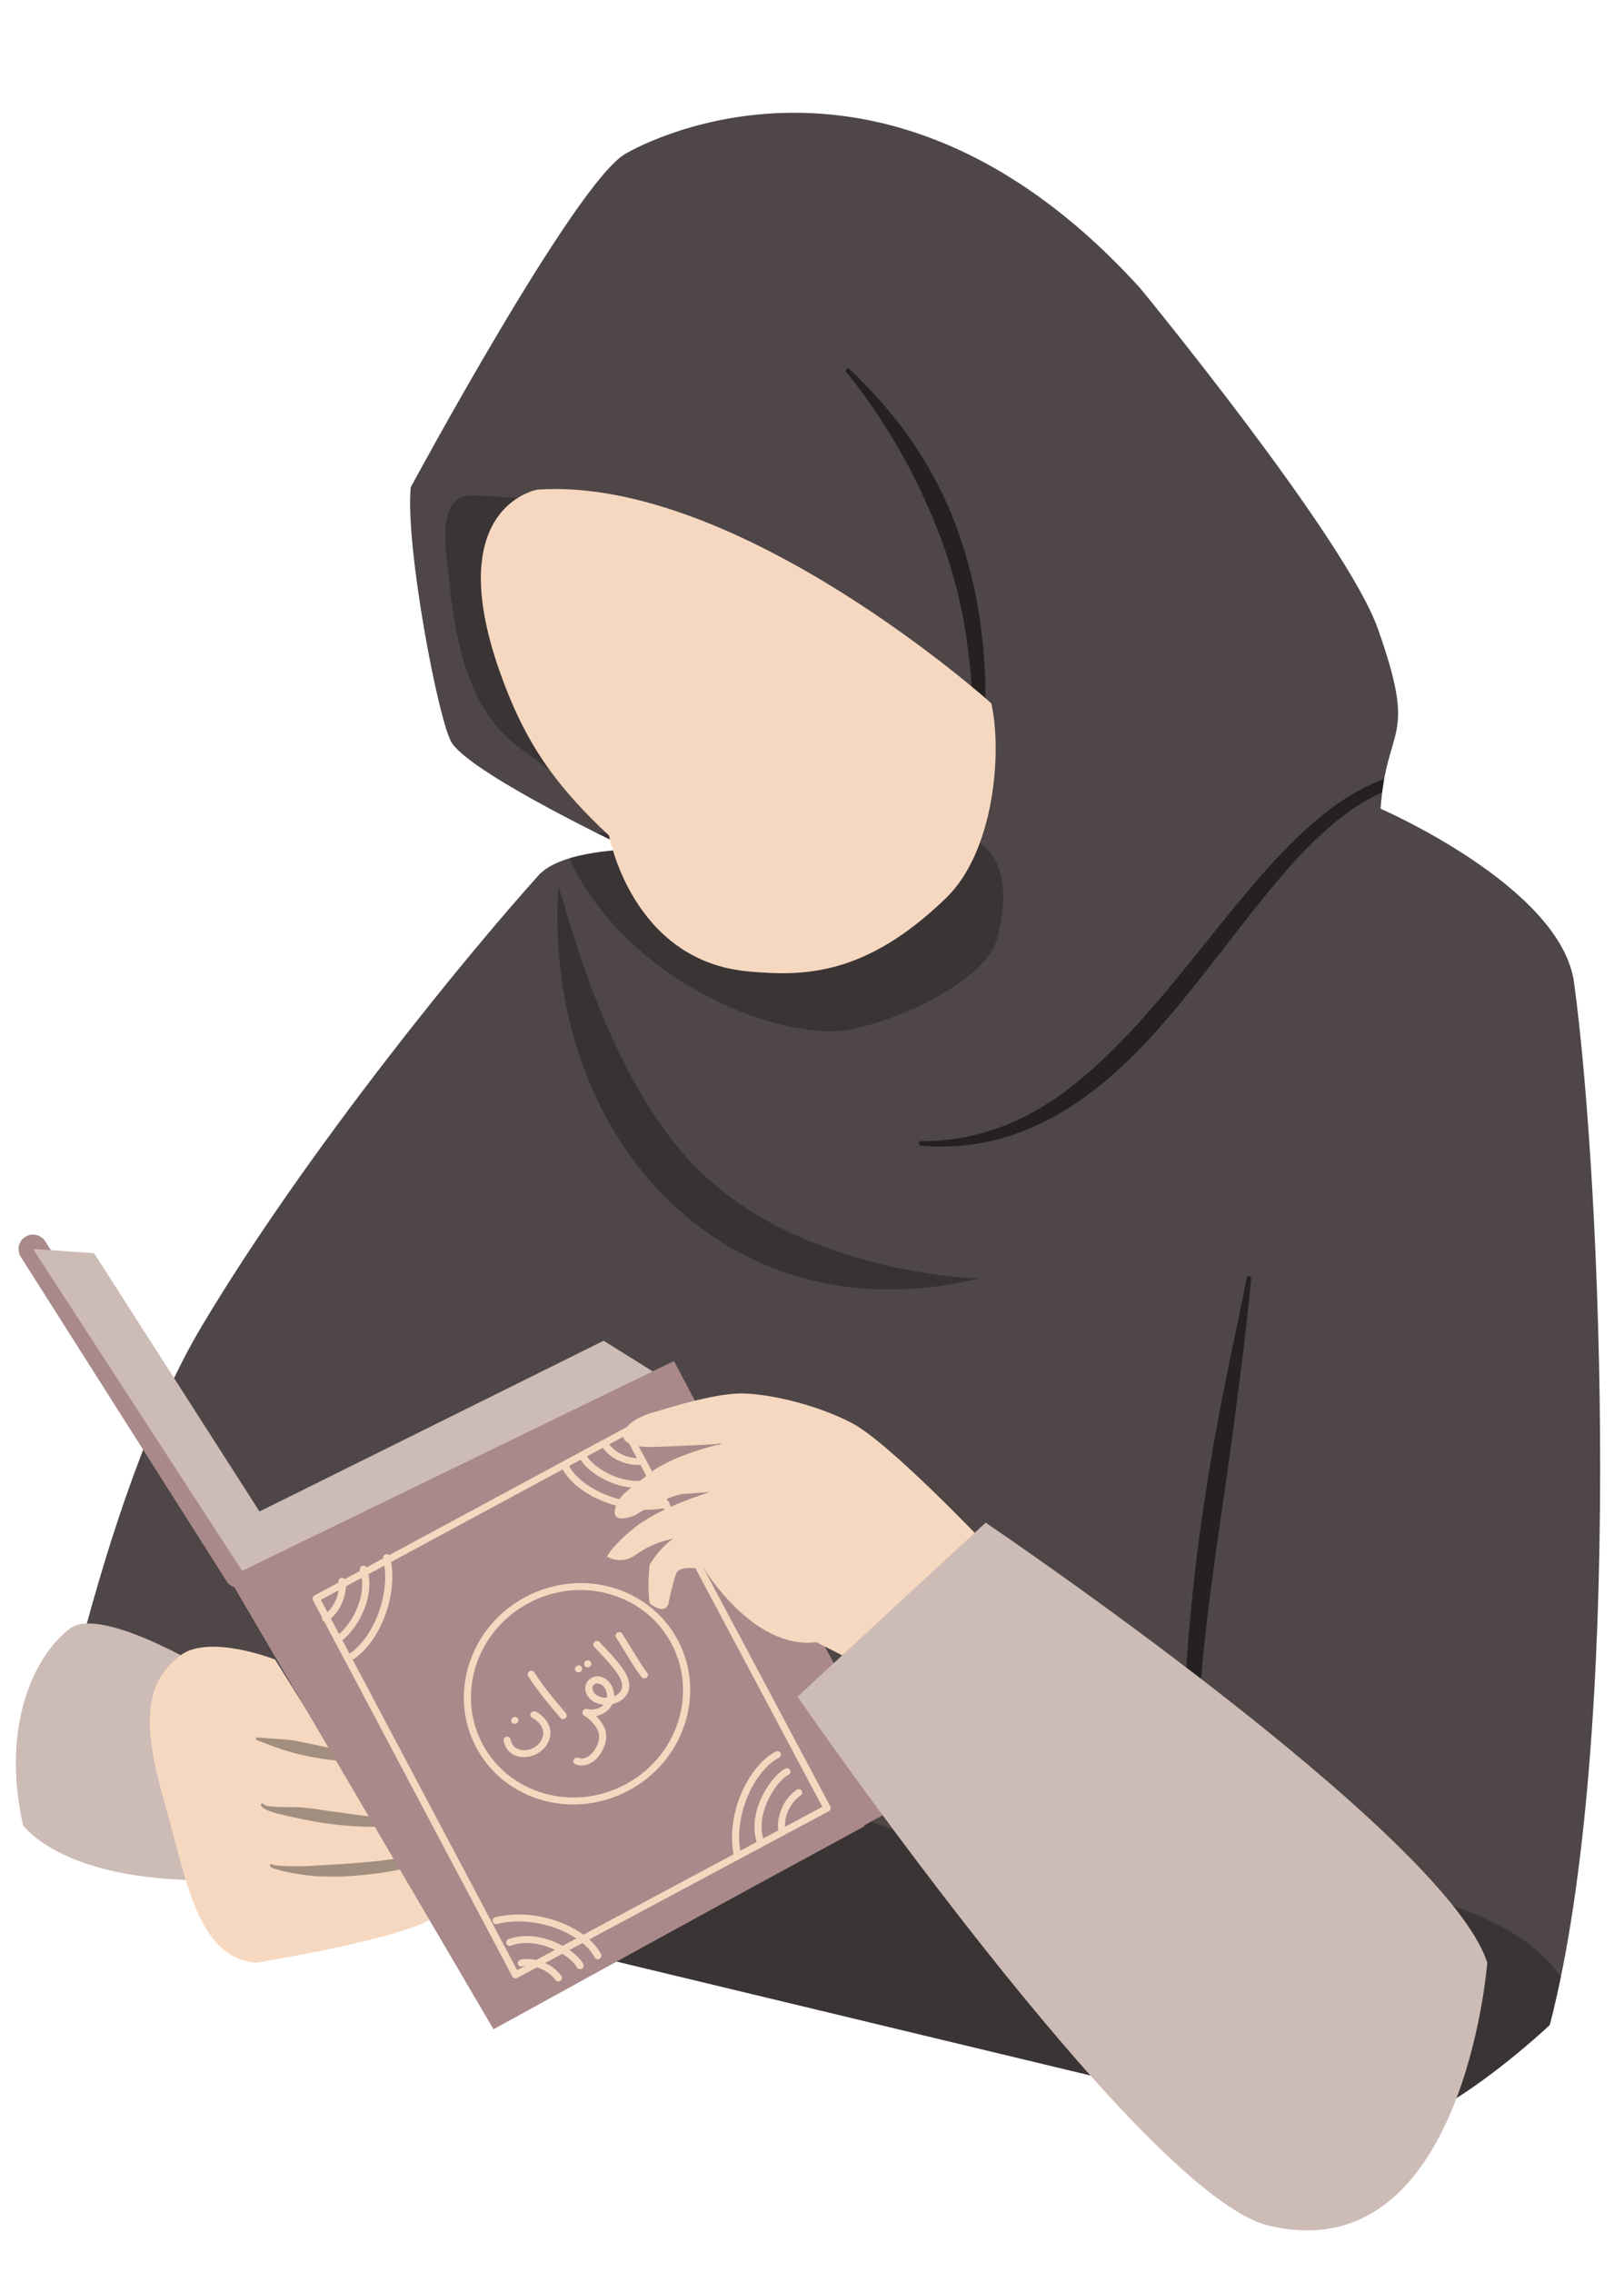 <?xml version="1.0" encoding="UTF-8" standalone="no"?><svg xmlns="http://www.w3.org/2000/svg" xmlns:xlink="http://www.w3.org/1999/xlink" clip-rule="evenodd" fill="#000000" fill-rule="evenodd" height="1198.8" preserveAspectRatio="xMidYMid meet" stroke-linejoin="round" stroke-miterlimit="2" version="1" viewBox="-8.4 -59.5 857.0 1198.8" width="857" zoomAndPan="magnify"><g><g><g><g transform="translate(-12631.159 -18704.289)"><g id="change1_1"><path d="M12644.5,19606.8C12644.5,19606.8 12674.1,19437 12729.3,19344.4C12784.6,19251.8 12869.3,19148.4 12907,19106.6C12918.8,19093.4 12955.4,19093 12955.4,19093C12955.4,19093 12873.8,19054.5 12861.4,19037.1C12854.4,19027.2 12836.5,18932.8 12839.5,18901.9C12839.5,18901.9 12926.6,18740.4 12952.9,18725.9C12952.9,18725.9 13086.4,18644.8 13224.4,18796.8C13224.4,18796.8 13333.1,18929 13349.9,18976.6C13371.2,19036.9 13354.5,19025.9 13351.3,19071.5C13351.3,19071.5 13446.5,19112.7 13453.4,19163.2C13468,19270.6 13479.8,19562.2 13440.6,19713.2C13440.6,19713.2 13379,19772 13337.7,19773.4L12644.5,19606.8Z" fill="#4e4647"/></g><clipPath id="a"><path d="M12644.5,19606.8C12644.5,19606.8 12674.1,19437 12729.3,19344.4C12784.6,19251.8 12869.3,19148.4 12907,19106.6C12918.8,19093.4 12955.4,19093 12955.4,19093C12955.4,19093 12873.8,19054.5 12861.4,19037.1C12854.4,19027.2 12836.5,18932.8 12839.5,18901.9C12839.5,18901.9 12926.6,18740.4 12952.9,18725.9C12952.9,18725.9 13086.4,18644.8 13224.4,18796.8C13224.4,18796.8 13333.1,18929 13349.9,18976.6C13371.2,19036.9 13354.5,19025.9 13351.3,19071.5C13351.3,19071.5 13446.5,19112.7 13453.4,19163.2C13468,19270.6 13479.8,19562.2 13440.6,19713.2C13440.6,19713.2 13379,19772 13337.7,19773.4L12644.5,19606.8Z"/></clipPath><g clip-path="url(#a)"><g id="change2_5"><path d="M13715.2,19064.9C13718.3,19064 13706.7,19065.6 13706.3,19068.8C13705.4,19076.3 13712,19087.2 13715.7,19093.1C13729.4,19115.1 13750.5,19133.9 13772.9,19146.8C13794.8,19159.5 13820.2,19168.9 13845.8,19169.5C13867.8,19169.9 13927,19145.6 13933.5,19120.2C13947.4,19065.4 13912.8,19058 13866.4,19059.7C13815.1,19061.6 13764,19063.3 13712.7,19065.1L13715.2,19064.9Z" fill-opacity="0.25" transform="translate(-784.426 19.489)"/></g><g id="change2_6"><path d="M13702.6,18889C13690.2,18889.3 13677.4,18887.6 13665,18887.1C13659.5,18886.9 13652.2,18885.5 13647.7,18889.5C13638.8,18897.5 13642.9,18918.3 13643.9,18928.4C13647.1,18961.3 13653.5,19000.7 13682.7,19020.8C13696.4,19030.3 13709,19041.8 13723,19050.8C13725.2,19052.2 13734.5,19058.4 13737.3,19056.2C13741.8,19052.7 13737.5,19036 13736.9,19031.8C13733,19005.9 13727.4,18980.2 13721.2,18954.8C13715.4,18931 13708.3,18907.4 13698,18885.2L13702.6,18889Z" fill-opacity="0.25" transform="translate(-784.426 19.489)"/></g><g id="change2_7"><path d="M13384.3,19529.9C13377.4,19504.4 13431.2,19488.7 13446.8,19488.6C13484.3,19488.3 13522.4,19507.7 13558.4,19516.4C13598.2,19526 13639.3,19530.1 13679.8,19535.7C13737.6,19543.8 13833.3,19573.1 13889.3,19594.9C13920.7,19607.1 13951.1,19626.8 13984.7,19632.9C14039.9,19642.8 14095.1,19610 14150.5,19623.9C14198.1,19635.8 14251.5,19660.2 14240.6,19719.3C14225.9,19798.8 14083.1,19802.8 14024.4,19802.3C13849,19801.1 13685,19736.6 13528.1,19663.7C13487.2,19644.6 13384.7,19596.3 13380.9,19541.1L13384.3,19529.9Z" fill-opacity="0.25" transform="translate(-784.426 19.489)"/></g><g id="change2_2"><path d="M14152.8,19032.3C14130,19036 14109.9,19049.5 14091,19067.9C14075.1,19083.3 14059.9,19102.2 14044.4,19121.5C14030.8,19138.5 14017,19155.7 14002.2,19171.3C13995.7,19178.1 13989.2,19184.6 13982.3,19190.6C13969.7,19201.7 13956.3,19211 13941.4,19217.5C13926.8,19223.8 13911,19227.5 13893.3,19227.4C13892.6,19227.3 13892,19227.9 13892,19228.5C13892,19229.2 13892.5,19229.8 13893.2,19229.8C13915.4,19231.7 13935.2,19227.7 13953.3,19219.5C13965.7,19213.9 13977.3,19206.4 13988.2,19197.6C13995.5,19191.6 14002.5,19185.1 14009.3,19178.1C14024.4,19162.4 14038.2,19144.7 14051.7,19127.3C14066.7,19108 14081.1,19089 14096.4,19073.3C14113.9,19055.5 14132.3,19042 14153.8,19037.8C14155.3,19037.5 14156.3,19036 14156,19034.5C14155.8,19033 14154.3,19032 14152.8,19032.3Z" fill-opacity="0.53" transform="translate(-784.426 19.489)"/></g><g id="change2_8"><path d="M13918.7,19018.7C13917.9,19019 13917.3,19019.4 13918.1,19019.6C13917.9,19020 13917.7,19020.5 13917.7,19021C13917.7,19022.5 13919,19023.7 13920.5,19023.8C13920.8,19023.8 13922.5,19023.6 13923.3,19021.6C13923.7,19020.7 13924.4,19018.4 13924.5,19017.8C13926,19011 13926.8,19004 13927.1,18996.8C13927.5,18986.2 13926.8,18975.4 13925.9,18965.4C13924.2,18948.6 13921.2,18932.4 13916.4,18916.8C13913.2,18906.1 13909.3,18895.8 13904.5,18885.9C13900.9,18878.4 13896.9,18871.2 13892.4,18864.2C13889.4,18859.6 13886.3,18855 13883,18850.6C13874.8,18839.8 13865.6,18829.7 13855.6,18820.1C13855.2,18819.6 13854.4,18819.5 13853.9,18820C13853.4,18820.5 13853.4,18821.2 13853.8,18821.7C13862.5,18832.3 13870.1,18843.3 13877.1,18854.7C13879.8,18859.2 13882.5,18863.9 13885.1,18868.5C13888.9,18875.6 13892.4,18882.7 13895.7,18890C13900,18899.6 13904,18909.5 13907.3,18919.7C13912.1,18934.6 13915.8,18950.2 13917.8,18966.3C13919.1,18976 13920.2,18986.4 13920.3,18996.7C13920.4,19003.5 13920,19010.2 13918.9,19016.7C13918.8,19016.9 13918.8,19017.9 13918.7,19018.7ZM13918.9,19018.6L13918.7,19018.7L13918.6,19018.9L13918.6,19018.9C13918.4,19019.1 13918.2,19019.4 13918.1,19019.6L13918.1,19019.6C13918.4,19019.7 13918.5,19019.4 13918.6,19018.9C13918.8,19018.8 13919,19018.6 13919.2,19018.5L13918.9,19018.6Z" fill-opacity="0.53" transform="translate(-784.426 19.489)"/></g><g id="change2_9"><path d="M13701.7,19095C13694.5,19227.6 13791.5,19331.7 13923.7,19299.9C13923.7,19299.9 13832.6,19297.8 13776.7,19243.5C13721.9,19190.2 13702.3,19084.5 13701.7,19095Z" fill-opacity="0.28" transform="translate(-784.426 19.489)"/></g><g id="change2_3"><path d="M14043.5,19583C14037.8,19565.8 14038.7,19534.7 14042.1,19498.8C14044.3,19476.8 14047.5,19453 14050.9,19429.4C14052.4,19419.4 14053.9,19409.4 14055.2,19399.7C14057.7,19382.1 14059.9,19365.2 14061.8,19350C14064.4,19329.7 14066.3,19312.3 14067.4,19300C14067.5,19299.4 14067,19298.7 14066.4,19298.7C14065.7,19298.6 14065.1,19299 14065,19299.7C14063.1,19310.4 14059.9,19324.9 14056.4,19341.8C14053.8,19354.7 14050.9,19369 14048.2,19384.1C14045.8,19397.8 14043.5,19412.1 14041.4,19426.6C14039.3,19440.9 14037.6,19455.3 14036.2,19469.4C14031.2,19518.2 14030.2,19562.9 14038.2,19584.9C14038.7,19586.3 14040.3,19587.1 14041.8,19586.6C14043.2,19586.1 14044,19584.5 14043.5,19583Z" fill-opacity="0.53" transform="translate(-784.426 19.489)"/></g></g></g><g id="change3_3"><path d="M12738.5,19529.6C12738.5,19529.6 12676.8,19491 12659.6,19504.1C12642.3,19517.1 12622.8,19553.1 12634.9,19607.8C12634.9,19607.8 12656.3,19638.9 12738.2,19636.7L12738.5,19529.6Z" fill="#cdbbb6" transform="translate(-12631.159 -18704.289)"/></g><g transform="translate(-12631.159 -18704.289)"><g id="change4_1"><path d="M12767.9,19520.4C12767.9,19520.4 12732.4,19506.4 12717.3,19518.7C12702.2,19531 12695.9,19547.9 12708.7,19592.7C12721.5,19637.5 12726.6,19677.5 12758,19680.4C12758,19680.4 12840.8,19666.9 12852.5,19655.6L12767.9,19520.4Z" fill="#f6d8c0"/></g><clipPath id="b"><path d="M12767.9,19520.4C12767.9,19520.4 12732.4,19506.4 12717.3,19518.7C12702.2,19531 12695.9,19547.9 12708.7,19592.7C12721.5,19637.5 12726.6,19677.5 12758,19680.4C12758,19680.4 12840.8,19666.9 12852.5,19655.6L12767.9,19520.4Z"/></clipPath><g clip-path="url(#b)"><g id="change2_1"><path d="M13541.8,24590.3C13541.9,24590.3 13541.9,24590.3 13541.9,24590.3L13542,24590.3L13542,24590.3L13542,24590.4C13542,24590.4 13542,24590.4 13541.9,24590.3C13541.9,24590.3 13541.8,24590.3 13541.8,24590.3C13541.8,24590.2 13541.7,24590.2 13541.7,24590.2C13541.3,24590.1 13540.9,24590.3 13540.8,24590.7C13540.7,24590.8 13540.7,24591.4 13541.4,24591.7C13541.6,24591.8 13542.1,24592 13542.7,24592.2C13546,24593.5 13554.3,24596.5 13555,24596.7C13557.1,24597.3 13559.3,24598 13561.5,24598.6C13563.6,24599.1 13565.7,24599.5 13567.8,24600C13570.9,24600.6 13574,24601.2 13577.2,24601.7C13585,24602.7 13592.7,24603.1 13600.3,24602.8C13601.2,24602.8 13602,24602.1 13602,24601.2C13602.1,24600.2 13601.3,24599.5 13600.4,24599.4C13597.4,24599.2 13594.5,24598.7 13591.5,24598.2C13588,24597.6 13584.5,24596.8 13581,24596C13578.6,24595.5 13576.3,24595 13574,24594.5C13570.4,24593.7 13566.9,24593 13563.3,24592.3C13562.1,24592.1 13560.9,24591.8 13559.7,24591.7C13558.5,24591.5 13557.3,24591.4 13556.1,24591.3C13555.4,24591.2 13546.6,24590.6 13543.1,24590.3C13542.7,24590.3 13542.2,24590.4 13542,24590.3C13541.9,24590.1 13541.8,24589.9 13541.8,24590.2L13541.8,24590.3Z" fill-opacity="0.34" transform="translate(-782.954 -5028.68)"/></g><g id="change2_10"><path d="M13543.5,24626.1C13543.9,24627.3 13546.1,24628.5 13549.1,24629.5C13553.9,24631.1 13560.7,24632.2 13562.4,24632.7C13565.2,24633.3 13568,24633.9 13570.8,24634.4C13577.4,24635.6 13584.1,24636.4 13590.7,24636.9C13600.3,24637.6 13609.9,24637.5 13619.5,24636.9C13620.5,24636.9 13621.2,24636.1 13621.2,24635.2C13621.2,24634.3 13620.4,24633.5 13619.5,24633.5C13613.8,24633.3 13608.2,24632.8 13602.6,24632.1C13598.7,24631.7 13594.8,24631.1 13590.8,24630.6C13586.9,24630 13583,24629.5 13579.1,24629C13575.9,24628.5 13572.8,24628 13569.7,24627.6C13567.5,24627.4 13565.4,24627.2 13563.3,24627C13561.6,24626.9 13554.7,24627.1 13549.7,24626.7C13547.3,24626.4 13545.4,24626.3 13544.8,24625.4C13544.6,24625.1 13544.2,24624.9 13543.8,24625.1C13543.4,24625.3 13543.3,24625.7 13543.5,24626.1Z" fill-opacity="0.34" transform="translate(-782.954 -5028.68)"/></g><g id="change2_4"><path d="M13549.6,24657.4C13549.6,24657.3 13549.6,24657.2 13549.5,24657.3C13549.5,24657.3 13549.5,24657.4 13549.6,24657.4L13549.6,24657.4L13549.6,24657.4C13549.6,24657.5 13549.6,24657.6 13549.6,24657.6C13549.6,24657.5 13549.6,24657.5 13549.6,24657.4C13549.5,24657.4 13549.5,24657.4 13549.5,24657.3L13549.5,24657.3C13549.4,24657.1 13549.1,24657 13548.9,24657C13548.5,24657 13548.1,24657.4 13548.2,24657.8C13548.1,24658 13548.4,24658.5 13549.1,24658.9C13550.1,24659.4 13552.5,24660.1 13555.5,24660.8C13560.1,24661.9 13566.4,24662.9 13572.2,24663.4C13576.1,24663.5 13580,24663.7 13583.8,24663.6C13587.5,24663.6 13591.1,24663.3 13594.7,24663C13600.1,24662.5 13605.5,24661.9 13610.9,24661C13623.6,24658.8 13636,24655.3 13648.3,24651C13649.2,24650.7 13649.7,24649.8 13649.4,24648.9C13649.2,24648 13648.2,24647.5 13647.3,24647.8C13637.4,24650.4 13627.5,24652.3 13617.5,24653.7C13613,24654.4 13608.5,24655 13604,24655.5C13599.4,24655.9 13594.9,24656.4 13590.4,24656.7C13586.8,24657 13583.1,24657.1 13579.5,24657.4C13577.1,24657.5 13574.6,24657.7 13572.2,24657.8C13568.4,24658.1 13564.3,24658.2 13560.6,24658.2C13555.9,24658.1 13552,24657.9 13550.2,24657.5C13550,24657.4 13549.7,24657.4 13549.6,24657.4Z" fill-opacity="0.34" transform="translate(-782.954 -5028.68)"/></g></g></g><g id="change4_16"><path d="M12891.9,19013.3C12903.3,19040.8 12918.1,19061.4 12944.2,19085.7C12944.2,19085.7 12956.1,19151.5 13017.2,19157.3C13047.2,19160.1 13079.6,19159.6 13121.9,19118.7C13147.4,19094.2 13151.7,19041.9 13145.9,19015.9C13145.9,19015.9 13012.8,18896.1 12906.5,18903.1C12906.5,18903.1 12850.2,18912.4 12891.9,19013.3Z" fill="#f6d8c0" transform="translate(-12631.159 -18704.289)"/></g><g id="change5_1"><path d="M12633.7,19307.9L12742.4,19479.2C12744.7,19482.7 12749.4,19483.8 12752.9,19481.5C12756.5,19479.2 12757.5,19474.5 12755.3,19471L12646.6,19299.7C12644.3,19296.2 12639.6,19295.1 12636.1,19297.4C12632.5,19299.6 12631.5,19304.3 12633.7,19307.9Z" fill="#a98989" transform="translate(-12631.159 -18704.289)"/></g><g id="change3_1"><path d="M12640.2,19303.8L12672.4,19306L12759.7,19442.3L12941.3,19352.2L12974.3,19372.8L12751.5,19475.1L12640.2,19303.8Z" fill="#cdbbb6" transform="translate(-12631.159 -18704.289)"/></g><g id="change5_2"><path d="M12883.2,19715.5L13101.4,19595.5L12978.4,19362.9L12743.4,19477.1L12883.2,19715.5Z" fill="#a98989" transform="translate(-12631.159 -18704.289)"/></g><g><g id="change5_3"><path d="M10750.9,18798.4L11321.7,18791.3L11319.5,19519.8L10750.9,19525.9L10750.9,18798.4Z" fill="#a98989" transform="matrix(.33 -.175 .168 .317 -6566.912 -3302.814)"/></g><g id="change4_13"><path d="M10785.5,18840.9C10782.7,18840.9 10780.4,18843.2 10780.4,18846L10780.4,19472.5C10780.4,19473.8 10781,19475.1 10781.9,19476.1C10782.9,19477 10784.2,19477.6 10785.5,19477.6L11284.7,19475.7C11287.5,19475.7 11289.8,19473.4 11289.8,19470.6L11288.8,18842.4C11288.8,18841 11288.2,18839.7 11287.3,18838.8C11286.3,18837.8 11285,18837.3 11283.6,18837.3L10785.5,18840.9ZM10790.6,18851C10839.5,18850.7 11229.3,18847.9 11278.6,18847.5C11278.6,18847.5 11279.5,19406.3 11279.6,19465.5C11279.6,19465.5 10790.6,19467.4 10790.6,19467.4C10790.6,19408 10790.6,18851 10790.6,18851L10790.6,18851Z" fill="#f6d8c0" transform="matrix(.33 -.175 .168 .317 -6566.912 -3302.814)"/></g><g id="change4_10"><path d="M11101.9,19016.2C11012.9,19016.2 10940.6,19088.5 10940.6,19177.5C10940.6,19266.5 11012.9,19338.8 11101.9,19338.8C11190.9,19338.8 11263.2,19266.5 11263.2,19177.5C11263.2,19088.5 11190.9,19016.2 11101.9,19016.2ZM11101.9,19026.3C11185.3,19026.3 11253,19094.1 11253,19177.5C11253,19260.9 11185.3,19328.6 11101.9,19328.6C11018.5,19328.6 10950.7,19260.9 10950.7,19177.5C10950.7,19094.1 11018.5,19026.3 11101.9,19026.3Z" fill="#f6d8c0" transform="matrix(.33 -.175 .168 .317 -6589.345 -3302.246)"/></g><g><g id="change4_2"><path d="M11134.2,19104.7C11134.2,19105.2 11134.2,19105.7 11134.2,19106C11134.4,19107.6 11134.6,19109.2 11134.7,19110.8C11135.1,19115.6 11135.3,19120.4 11135.6,19125.3C11136.6,19141 11137.2,19156.8 11139.7,19172.3C11140.1,19175.1 11142.7,19177 11145.5,19176.6C11148.3,19176.1 11150.2,19173.5 11149.7,19170.8C11147.3,19155.5 11146.7,19140 11145.7,19124.6C11145.4,19119.8 11145.2,19114.9 11144.8,19110C11144.7,19108.4 11144.5,19106.7 11144.3,19105.1C11144.4,19104.7 11144.4,19102.7 11144.3,19102.1C11144.1,19101.4 11143.8,19100.8 11143.6,19100.3C11142.5,19098.7 11141,19098 11139.5,19097.9C11138.5,19097.9 11136.9,19097.9 11135.3,19099.6C11134,19101 11133.7,19103 11134.2,19104.7ZM11142.6,19106.7C11142.2,19107.1 11141.7,19107.4 11141.3,19107.7C11141.7,19107.5 11142.1,19107.2 11142.6,19106.7Z" fill="#f6d8c0" transform="matrix(.33 -.175 .168 .317 -6566.912 -3302.814)"/></g><g id="change4_4"><path d="M11101,19101.6C11101.2,19102.4 11101.8,19105.2 11101.9,19105.4C11103.4,19111.1 11105,19116.8 11106.4,19122.5C11107.3,19126.2 11108.2,19129.9 11108.9,19133.6C11110.4,19140.8 11112.7,19151.1 11112.1,19160.4C11111.6,19168 11109.2,19175 11101.4,19177.6C11098.7,19178.5 11095.7,19178.7 11092.7,19178.4C11098.5,19167.8 11098.4,19153.6 11089.6,19144.5C11084,19138.7 11076.9,19137.8 11071,19140C11065.3,19142.2 11060.6,19147.7 11059.9,19155.3C11058.9,19166.4 11065,19176 11074.1,19182.1C11069.6,19183.6 11064.4,19183.4 11059.9,19181.9C11057.7,19181.2 11055.6,19180 11053.7,19178.7C11053.3,19178.3 11050.1,19175.8 11049.4,19175.4C11046.6,19174.1 11044.6,19175.4 11043.8,19176C11042.8,19176.8 11042,19178 11041.9,19179.6C11041.8,19180.3 11041.9,19181.2 11042.2,19182.3C11042.6,19183.4 11043.6,19185.1 11043.8,19185.3C11045.2,19187.9 11046.3,19190.6 11047.2,19193.5C11049.7,19201.9 11051.4,19211.2 11047.9,19219.6C11044.3,19227.8 11033.9,19236.1 11023.6,19238.3C11017.6,19239.6 11011.6,19238.8 11007.4,19233.7C11005.6,19231.5 11002.4,19231.2 11000.3,19232.9C10998.1,19234.7 10997.8,19237.9 10999.5,19240.1C11006.3,19248.4 11016,19250.4 11025.8,19248.3C11039.2,19245.3 11052.6,19234.3 11057.2,19223.6C11061.6,19213.3 11060.2,19202.1 11057.2,19191.7C11066.6,19194.6 11077.6,19193.6 11085.4,19187.3C11091.8,19189.1 11098.6,19189.2 11104.6,19187.2C11114.5,19184 11119.5,19176.5 11121.4,19167.4C11123.8,19155.8 11120.9,19141.2 11118.9,19131.6C11118.1,19127.7 11117.2,19123.9 11116.3,19120.1C11114.8,19114.3 11113.3,19108.5 11111.7,19102.8C11111.6,19102.3 11110.6,19098 11110.2,19097C11109.1,19094.9 11107.4,19094.4 11106.5,19094.2C11103.8,19093.7 11101.1,19095.4 11100.5,19098.2C11100.3,19099.4 11100.5,19100.6 11101,19101.6ZM11082.7,19175.4C11087.6,19168.3 11088.5,19158 11082.3,19151.6C11080,19149.2 11077.1,19148.6 11074.7,19149.5C11072.2,19150.4 11070.4,19152.9 11070.1,19156.2C11069.4,19163.6 11073.9,19169.9 11080,19173.8C11080.9,19174.4 11081.8,19174.9 11082.7,19175.4Z" fill="#f6d8c0" transform="matrix(.33 -.175 .168 .317 -6566.912 -3302.814)"/></g><g id="change4_8"><path d="M10998.8,19093.1C11000.6,19118.7 11006.1,19144.3 11011.4,19169.4C11012,19172.1 11014.7,19173.9 11017.4,19173.3C11020.2,19172.8 11021.9,19170.1 11021.4,19167.3C11016.2,19142.7 11010.7,19117.5 11009,19092.3C11008.8,19089.5 11006.3,19087.4 11003.5,19087.6C11000.7,19087.8 10998.6,19090.3 10998.8,19093.1Z" fill="#f6d8c0" transform="matrix(.33 -.175 .168 .317 -6566.912 -3302.814)"/></g><g id="change4_24"><path d="M10976.9,19150.8L10977.4,19151.6C10978,19152.5 10978.5,19153.6 10979,19154.7C10980.5,19157.8 10981.3,19161 10981.8,19164.4C10983.3,19173.5 10979.2,19181.9 10971.1,19186.5C10954.2,19196.1 10928.6,19184.1 10935.1,19163.1C10935.9,19160.4 10934.4,19157.6 10931.7,19156.8C10929,19156 10926.2,19157.5 10925.4,19160.1C10916.1,19190.2 10951.7,19209.1 10976.1,19195.3C10988,19188.6 10994,19176.3 10991.9,19162.8C10991.2,19158.5 10990.1,19154.4 10988.2,19150.4C10987.5,19148.9 10986.8,19147.3 10985.8,19145.9C10985.3,19145.2 10984,19143.5 10983.8,19143.3C10981.3,19141.3 10979.1,19142.2 10978.1,19142.7C10977.5,19143 10974.1,19144.8 10975.8,19149.1C10976.1,19149.8 10976.4,19150.4 10976.9,19150.8ZM10985.5,19146L10985.5,19146.1L10985.5,19146.1L10985.5,19146ZM10985.4,19145.8L10985.4,19145.9L10985.4,19145.8L10985.4,19145.8Z" fill="#f6d8c0" transform="matrix(.33 -.175 .168 .317 -6566.912 -3302.814)"/></g><g id="change4_21"><path d="M10954.4,19136.5C10952.8,19136 10950.9,19136.2 10949.5,19137.4C10947.4,19139.2 10947.1,19142.5 10948.9,19144.6C10949.7,19145.5 10950.4,19145.9 10951.1,19146.1C10951.7,19146.3 10952.3,19146.5 10953.1,19146.4C10955.9,19146.3 10958.1,19144 10958,19141.2C10958,19139 10956.5,19137.1 10954.4,19136.5ZM10956.3,19137.7L10956.5,19137.8L10956.4,19137.8L10956.3,19137.7ZM10955.6,19137.1C10955.8,19137.2 10956.1,19137.4 10956.3,19137.6C10956.1,19137.4 10955.8,19137.2 10955.6,19137.1ZM10953.3,19136.3L10953.4,19136.3L10953.3,19136.3L10953.3,19136.3ZM10953.1,19136.3L10953.3,19136.3L10953.1,19136.3L10953.1,19136.3Z" fill="#f6d8c0" transform="matrix(.33 -.175 .168 .317 -6566.912 -3302.814)"/></g><g id="change4_17"><path d="M11063.9,19113.9L11063.9,19113.9L11063.9,19113.9L11063.8,19113.9L11063.8,19113.9L11063.8,19113.9L11063.8,19114L11063.7,19114C11061.6,19115.3 11060.8,19118 11061.8,19120.4C11063,19122.9 11066,19124.1 11068.5,19122.9C11069,19122.7 11069.4,19122.5 11069.8,19122.1C11071.9,19120.3 11072.2,19117.1 11070.4,19114.9C11068.8,19113 11066,19112.6 11063.9,19113.9ZM11063.5,19114.2L11063.4,19114.2L11063.6,19114.1L11063.5,19114.2ZM11063.8,19113.9L11063.7,19114L11063.6,19114L11063.8,19113.9L11063.8,19113.9ZM11064.1,19113.8L11064,19113.8L11064.1,19113.8L11064.1,19113.8Z" fill="#f6d8c0" transform="matrix(.33 -.175 .168 .317 -6566.912 -3302.814)"/></g><g id="change4_11"><path d="M11086.4,19117.7C11086.2,19115 11083.9,19112.9 11081.2,19112.9C11078.4,19113 11076.2,19115.4 11076.3,19118.2C11076.3,19118.3 11076.3,19118.4 11076.3,19118.6C11076.6,19121.4 11079.1,19123.4 11081.9,19123.1C11084.6,19122.8 11086.6,19120.4 11086.4,19117.7Z" fill="#f6d8c0" transform="matrix(.33 -.175 .168 .317 -6566.912 -3302.814)"/></g></g><g><g id="change4_18"><path d="M11242.9,18846.5C11245.8,18875 11270.3,18893.8 11281.9,18896.9C11284.6,18897.6 11287.4,18896 11288.1,18893.3C11288.9,18890.6 11287.2,18887.8 11284.5,18887.1C11275,18884.6 11255.4,18868.8 11253,18845.5C11252.7,18842.7 11250.2,18840.6 11247.4,18840.9C11244.6,18841.2 11242.6,18843.7 11242.9,18846.5Z" fill="#f6d8c0" transform="matrix(.33 -.175 .168 .317 -6566.912 -3302.814)"/></g><g id="change4_19"><path d="M11207.5,18845.8C11207.2,18854.9 11211.5,18869.3 11220.1,18883.8C11232.7,18905.2 11254.3,18926.8 11282.3,18931.9C11285.1,18932.5 11287.7,18930.6 11288.2,18927.9C11288.7,18925.1 11286.9,18922.5 11284.1,18921.9C11259.2,18917.3 11240.1,18897.7 11228.8,18878.6C11221.5,18866.2 11217.4,18853.9 11217.7,18846.2C11217.8,18843.4 11215.6,18841 11212.8,18840.9C11210,18840.8 11207.6,18843 11207.5,18845.8Z" fill="#f6d8c0" transform="matrix(.33 -.175 .168 .317 -6566.912 -3302.814)"/></g><g id="change4_3"><path d="M11178.8,18845.8C11178.2,18863.4 11185.3,18884.2 11198.1,18903.9C11216.9,18932.8 11248,18959.3 11283.3,18969.5C11286,18970.2 11288.8,18968.7 11289.6,18966C11290.3,18963.3 11288.8,18960.5 11286.1,18959.7C11253.2,18950.2 11224.2,18925.4 11206.6,18898.3C11195.1,18880.6 11188.4,18862 11189,18846.2C11189.1,18843.4 11186.9,18841 11184.1,18840.9C11181.3,18840.8 11178.9,18843 11178.8,18845.8Z" fill="#f6d8c0" transform="matrix(.33 -.175 .168 .317 -6566.912 -3302.814)"/></g><g id="change4_6"><path d="M11242.9,18846.5C11245.8,18875 11270.3,18893.8 11281.9,18896.9C11284.6,18897.6 11287.4,18896 11288.1,18893.3C11288.9,18890.6 11287.2,18887.8 11284.5,18887.1C11275,18884.6 11255.4,18868.8 11253,18845.5C11252.7,18842.7 11250.2,18840.6 11247.4,18840.9C11244.6,18841.2 11242.6,18843.7 11242.9,18846.5Z" fill="#f6d8c0" transform="matrix(.175 .313 -.326 .182 4588.437 -6064.225)"/></g><g id="change4_5"><path d="M11207.5,18845.8C11207.2,18854.9 11211.5,18869.3 11220.1,18883.8C11232.7,18905.2 11254.3,18926.8 11282.3,18931.9C11285.1,18932.5 11287.7,18930.6 11288.2,18927.9C11288.7,18925.1 11286.9,18922.5 11284.1,18921.9C11259.2,18917.3 11240.1,18897.7 11228.8,18878.6C11221.5,18866.2 11217.4,18853.9 11217.7,18846.2C11217.8,18843.4 11215.6,18841 11212.8,18840.9C11210,18840.8 11207.6,18843 11207.5,18845.8Z" fill="#f6d8c0" transform="matrix(.175 .313 -.326 .182 4588.437 -6064.225)"/></g><g id="change4_7"><path d="M11178.8,18845.8C11178.2,18863.4 11185.3,18884.2 11198.1,18903.9C11216.9,18932.8 11248,18959.3 11283.3,18969.5C11286,18970.2 11288.8,18968.7 11289.6,18966C11290.3,18963.3 11288.8,18960.5 11286.1,18959.7C11253.2,18950.2 11224.2,18925.4 11206.6,18898.3C11195.1,18880.6 11188.4,18862 11189,18846.2C11189.1,18843.4 11186.9,18841 11184.1,18840.9C11181.3,18840.8 11178.9,18843 11178.8,18845.8Z" fill="#f6d8c0" transform="matrix(.175 .313 -.326 .182 4588.437 -6064.225)"/></g><g id="change4_22"><path d="M11242.9,18846.5C11245.8,18875 11270.3,18893.8 11281.9,18896.9C11284.6,18897.6 11287.4,18896 11288.1,18893.3C11288.9,18890.6 11287.2,18887.8 11284.5,18887.1C11275,18884.6 11255.4,18868.8 11253,18845.5C11252.7,18842.7 11250.2,18840.6 11247.4,18840.9C11244.6,18841.2 11242.6,18843.7 11242.9,18846.5Z" fill="#f6d8c0" transform="matrix(-.325 .183 -.176 -.312 7258.732 4805.722)"/></g><g id="change4_14"><path d="M11207.5,18845.8C11207.2,18854.9 11211.5,18869.3 11220.1,18883.8C11232.7,18905.2 11254.3,18926.8 11282.3,18931.9C11285.1,18932.5 11287.7,18930.6 11288.2,18927.9C11288.7,18925.1 11286.9,18922.5 11284.1,18921.9C11259.2,18917.3 11240.1,18897.7 11228.8,18878.6C11221.5,18866.2 11217.4,18853.9 11217.7,18846.2C11217.8,18843.4 11215.6,18841 11212.8,18840.9C11210,18840.8 11207.6,18843 11207.5,18845.8Z" fill="#f6d8c0" transform="matrix(-.325 .183 -.176 -.312 7258.732 4805.722)"/></g><g id="change4_23"><path d="M11178.8,18845.8C11178.2,18863.4 11185.3,18884.2 11198.1,18903.9C11216.9,18932.8 11248,18959.3 11283.3,18969.5C11286,18970.2 11288.8,18968.7 11289.6,18966C11290.3,18963.3 11288.8,18960.5 11286.1,18959.7C11253.2,18950.2 11224.2,18925.4 11206.6,18898.3C11195.1,18880.6 11188.4,18862 11189,18846.2C11189.1,18843.4 11186.9,18841 11184.1,18840.9C11181.3,18840.8 11178.9,18843 11178.8,18845.8Z" fill="#f6d8c0" transform="matrix(-.325 .183 -.176 -.312 7258.732 4805.722)"/></g><g id="change4_12"><path d="M11242.9,18846.5C11245.8,18875 11270.3,18893.8 11281.9,18896.9C11284.6,18897.6 11287.4,18896 11288.1,18893.3C11288.9,18890.6 11287.2,18887.8 11284.5,18887.1C11275,18884.6 11255.4,18868.8 11253,18845.5C11252.7,18842.7 11250.2,18840.6 11247.4,18840.9C11244.6,18841.2 11242.6,18843.7 11242.9,18846.5Z" fill="#f6d8c0" transform="matrix(-.178 -.311 .324 -.185 -3940.553 7778.98)"/></g><g id="change4_20"><path d="M11207.5,18845.8C11207.2,18854.9 11211.5,18869.3 11220.1,18883.8C11232.7,18905.2 11254.3,18926.8 11282.3,18931.9C11285.1,18932.5 11287.7,18930.6 11288.2,18927.9C11288.7,18925.1 11286.9,18922.5 11284.1,18921.9C11259.2,18917.3 11240.1,18897.7 11228.8,18878.6C11221.5,18866.2 11217.4,18853.9 11217.7,18846.2C11217.8,18843.4 11215.6,18841 11212.8,18840.9C11210,18840.8 11207.6,18843 11207.5,18845.8Z" fill="#f6d8c0" transform="matrix(-.178 -.311 .324 -.185 -3940.553 7778.98)"/></g><g id="change4_9"><path d="M11178.8,18845.8C11178.2,18863.4 11185.3,18884.2 11198.1,18903.9C11216.9,18932.8 11248,18959.3 11283.3,18969.5C11286,18970.2 11288.8,18968.7 11289.6,18966C11290.3,18963.3 11288.8,18960.5 11286.1,18959.7C11253.2,18950.2 11224.2,18925.4 11206.6,18898.3C11195.1,18880.6 11188.4,18862 11189,18846.2C11189.1,18843.4 11186.9,18841 11184.1,18840.9C11181.3,18840.8 11178.9,18843 11178.8,18845.8Z" fill="#f6d8c0" transform="matrix(-.178 -.311 .324 -.185 -3940.217 7780.345)"/></g></g></g><g id="change4_15"><path d="M13142.9,19445.2C13142.9,19445.2 13084,19397.9 13063,19390.4C13042,19382.8 13013.7,19380.6 13000.2,19383.3C12986.8,19386.1 12971.3,19393.1 12956.5,19399.9C12941.7,19406.8 12936.8,19421.2 12961.5,19417C12986.1,19412.7 12996.6,19410.5 12996.6,19410.5C12996.6,19410.5 12969.4,19420.3 12958.5,19433.6C12958.5,19433.6 12949,19442.4 12946.9,19446.7C12944.8,19451 12942.4,19461.5 12955.9,19454.3C12955.9,19454.3 12968.5,19443.7 12978.7,19439.8L12993.7,19436.6C12993.7,19436.6 12967,19448.8 12955.6,19462C12955.6,19462 12948,19469.7 12944.4,19477.6C12944.4,19477.6 12952,19481.7 12959.6,19474.6C12959.6,19474.6 12966,19467.7 12977.9,19463.6C12977.9,19463.6 12972,19468.3 12967.4,19478.9C12967.4,19478.9 12967.4,19489.6 12970.1,19499C12970.1,19499 12977.7,19504.3 12979.9,19498.6C12979.9,19498.6 12980.8,19485.9 12981.8,19481.9C12982.8,19477.8 12987.9,19477.8 12996.1,19477.1C12996.1,19477.1 13027.6,19516.2 13060.1,19507.5L13079.6,19514.3L13142.9,19445.2Z" fill="#f6d8c0" transform="rotate(7.786 144143.272 -82697.963)"/></g><g id="change3_2"><path d="M13043.6,19540L13142.9,19448.2C13142.9,19448.2 13386,19612.4 13407.6,19680.4C13407.6,19680.4 13395.2,19843.6 13292.3,19819.1C13225.2,19803.2 13043.6,19540 13043.6,19540Z" fill="#cdbbb6" transform="translate(-12631.159 -18704.289)"/></g></g></g></g></svg>